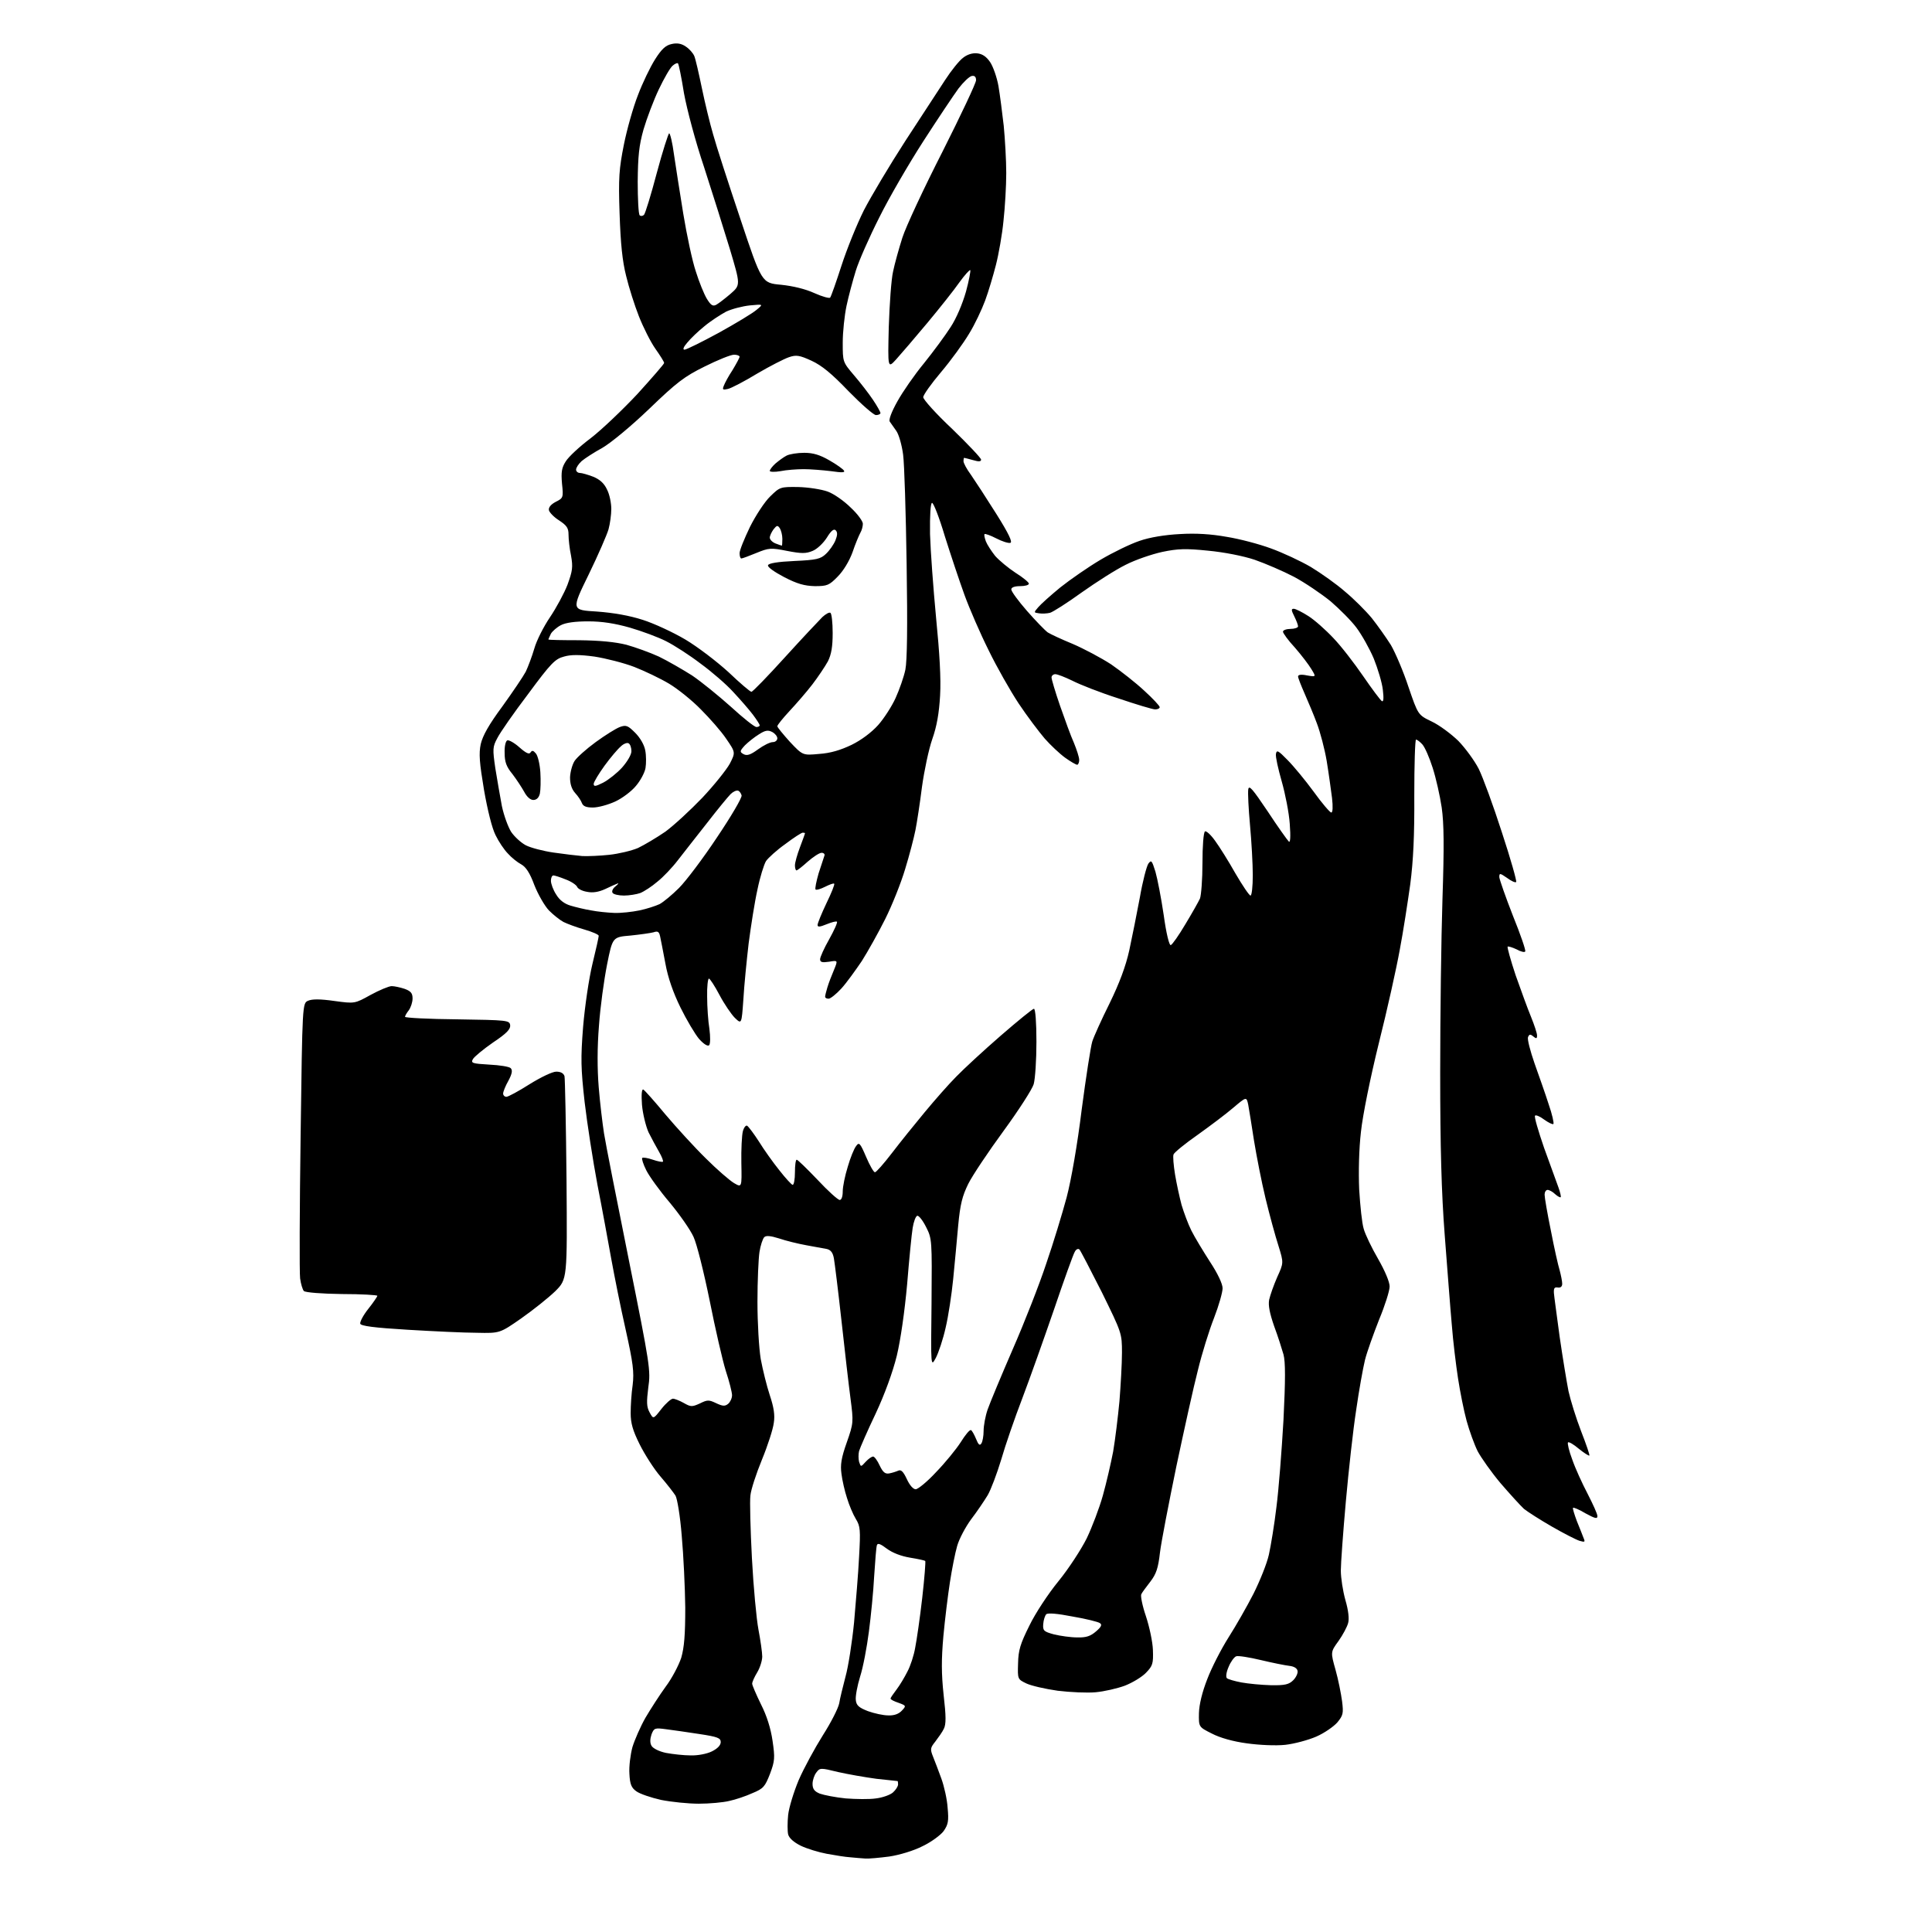 <?xml version="1.0" encoding="UTF-8" standalone="no"?>
<!-- Filename: 6664b5a7f380973c956c53c98ce37fcb03590cb6c96653f7ebdd38de3dbab374.svg -->
<!-- Created with https://svgstud.io -->
<svg
  version="1.1"
  xmlns="http://www.w3.org/2000/svg"
  xmlns:xlink="http://www.w3.org/1999/xlink"
  xmlns:svg="http://www.w3.org/2000/svg"
  xmlns:rdf="http://www.w3.org/1999/02/22-rdf-syntax-ns#"
  xmlns:cc="http://creativecommons.org/ns#"
  xmlns:dc="http://purl.org/dc/elements/1.1/"
  viewBox="0 0 768 768"
  width="768"
  height="768"
  role="img"
  aria-labelledby="titleID descID"
>
  <title id="titleID">donkey</title>
  <desc id="descID">AI-generated SVG illustration: donkey, created on https://svgstud.io</desc>

  <rect width="100%" height="100%" fill="white" />


  <path stroke="none" fill="black" fill-rule="evenodd" d="M344.0,738.8C342.6,738.7 339.9,738.5 338.0,738.3C336.1,738.2 331.9,737.5 328.6,736.9C325.4,736.3 320.8,734.9 318.3,733.7C315.5,732.3 313.7,730.7 313.3,729.2C313.0,727.9 313.0,724.4 313.3,721.5C313.6,718.6 315.5,712.4 317.5,707.6C319.6,702.8 323.9,694.9 327.1,689.8C330.3,684.8 333.2,679.1 333.6,677.1C333.9,675.1 335.1,670.4 336.1,666.5C337.2,662.6 338.7,653.0 339.5,645.0C340.2,637.0 341.2,625.2 341.5,618.8C342.1,608.2 342.0,606.7 340.2,603.8C339.1,602.0 337.5,598.2 336.7,595.5C335.8,592.8 334.8,588.4 334.5,585.9C334.0,582.3 334.4,579.6 336.6,573.4C339.3,565.7 339.3,565.3 338.1,556.0C337.4,550.8 335.8,536.8 334.5,525.0C333.2,513.2 331.8,502.0 331.5,500.3C331.1,498.0 330.3,496.9 328.7,496.5C327.5,496.3 323.8,495.6 320.5,495.0C317.2,494.4 312.3,493.2 309.7,492.3C306.2,491.2 304.5,491.1 303.8,491.8C303.2,492.4 302.3,495.1 301.9,497.7C301.5,500.3 301.1,509.2 301.1,517.5C301.1,526.0 301.7,535.9 302.4,540.2C303.2,544.5 304.8,551.0 306.0,554.6C307.6,559.4 308.1,562.5 307.6,565.6C307.3,568.1 305.2,574.6 302.9,580.2C300.6,585.8 298.5,592.2 298.3,594.5C298.0,596.7 298.3,607.9 298.9,619.4C299.5,630.8 300.7,643.6 301.5,647.8C302.3,652.0 303.0,656.9 303.0,658.5C303.0,660.1 302.1,663.0 301.0,664.8C299.9,666.6 299.0,668.6 299.0,669.3C299.0,669.9 300.6,673.6 302.5,677.5C304.8,682.0 306.4,687.1 307.1,692.0C308.1,698.8 308.0,700.0 306.1,705.1C304.1,710.2 303.5,711.0 299.1,712.8C296.5,714.0 292.3,715.4 289.9,715.9C287.5,716.5 282.0,717.0 277.8,717.0C273.6,717.0 266.8,716.3 262.8,715.5C258.8,714.6 254.4,713.1 253.0,712.1C251.0,710.7 250.4,709.3 250.2,705.1C250.0,702.2 250.6,697.5 251.4,694.5C252.3,691.6 254.6,686.3 256.6,682.8C258.6,679.4 262.2,673.8 264.6,670.5C267.1,667.2 269.8,662.0 270.8,659.0C272.0,654.8 272.4,649.9 272.4,639.0C272.3,631.0 271.7,618.2 271.0,610.5C270.4,602.8 269.2,595.6 268.5,594.5C267.8,593.4 265.2,590.0 262.6,587.0C260.0,584.0 256.3,578.2 254.3,574.2C251.5,568.6 250.7,565.7 250.7,561.7C250.7,558.8 251.0,553.8 251.5,550.5C252.1,545.4 251.7,542.0 248.7,528.5C246.7,519.7 244.2,507.1 243.0,500.5C241.8,493.9 239.4,480.6 237.5,471.0C235.7,461.4 233.4,446.6 232.4,438.1C230.9,424.7 230.8,420.7 231.8,408.1C232.5,399.9 234.1,389.0 235.5,383.2C236.9,377.5 238.0,372.5 238.0,372.0C238.0,371.5 235.4,370.4 232.3,369.5C229.1,368.6 225.4,367.2 224.0,366.5C222.5,365.7 220.0,363.7 218.2,361.9C216.5,360.1 213.9,355.6 212.4,351.8C210.6,346.9 209.0,344.6 207.2,343.6C205.7,342.8 203.3,340.9 201.9,339.3C200.4,337.8 198.2,334.5 197.0,332.0C195.6,329.3 193.8,322.0 192.4,314.0C190.6,303.2 190.3,299.6 191.1,295.8C191.9,292.4 194.3,288.1 199.7,280.8C203.8,275.1 208.0,268.9 209.0,267.0C209.9,265.1 211.5,260.9 212.4,257.8C213.3,254.6 216.1,249.1 218.6,245.4C221.1,241.7 224.3,235.8 225.6,232.4C227.6,226.9 227.8,225.4 227.0,220.9C226.4,218.1 226.0,214.3 226.0,212.5C226.0,209.9 225.3,208.9 222.3,206.9C220.2,205.6 218.4,203.7 218.2,202.8C218.0,201.7 219.0,200.5 220.9,199.5C223.9,198.0 224.0,197.8 223.4,192.2C223.0,187.6 223.3,185.9 224.9,183.4C226.0,181.6 230.4,177.5 234.8,174.2C239.1,170.9 247.5,162.9 253.4,156.6C259.2,150.2 264.0,144.7 264.0,144.3C264.0,143.8 262.4,141.3 260.5,138.6C258.6,135.9 255.7,130.1 254.0,125.8C252.3,121.5 250.0,114.3 248.9,109.7C247.4,103.8 246.7,96.9 246.3,85.0C245.8,70.6 246.1,67.1 248.0,57.5C249.2,51.5 251.7,42.6 253.6,37.8C255.4,33.0 258.5,26.6 260.4,23.6C263.0,19.5 264.6,18.0 267.0,17.5C269.1,17.0 270.9,17.3 272.6,18.5C274.0,19.4 275.5,21.1 276.0,22.3C276.5,23.5 277.8,29.2 279.0,35.0C280.2,40.8 282.2,49.1 283.5,53.5C284.7,57.9 289.6,73.0 294.3,87.0C302.8,112.5 302.8,112.5 310.5,113.2C315.3,113.7 320.2,114.9 323.7,116.5C326.8,117.9 329.7,118.7 330.0,118.3C330.4,117.8 332.4,112.1 334.5,105.6C336.6,99.1 340.6,89.2 343.4,83.6C346.3,78.0 353.7,65.6 359.9,56.0C366.2,46.4 373.3,35.5 375.7,31.8C378.1,28.1 381.3,24.1 382.8,23.0C384.4,21.7 386.5,21.0 388.4,21.2C390.5,21.4 392.1,22.5 393.6,24.7C394.8,26.5 396.3,30.8 396.9,34.2C397.5,37.7 398.4,44.8 399.0,50.0C399.5,55.2 400.0,63.7 400.0,68.8C400.0,73.9 399.5,82.4 398.9,87.8C398.4,93.1 397.0,101.0 395.9,105.3C394.8,109.6 392.9,116.0 391.6,119.5C390.3,123.0 387.5,129.0 385.2,132.7C383.0,136.4 378.0,143.3 374.1,147.9C370.2,152.5 367.0,157.0 367.0,157.9C367.0,158.8 372.1,164.5 378.5,170.5C384.8,176.6 390.0,182.1 390.0,182.7C390.0,183.5 389.1,183.6 386.8,182.9C385.0,182.4 383.4,182.0 383.3,182.0C383.1,182.0 383.0,182.6 383.0,183.3C383.0,184.1 384.3,186.5 386.0,188.8C387.6,191.1 392.1,198.0 396.0,204.2C401.1,212.3 402.6,215.6 401.6,215.8C400.8,216.0 398.3,215.2 396.0,214.0C393.7,212.8 391.6,212.1 391.4,212.3C391.1,212.5 391.4,213.8 391.9,215.2C392.4,216.5 394.1,219.1 395.6,221.0C397.2,222.8 400.8,225.8 403.7,227.7C406.6,229.5 409.0,231.5 409.0,232.0C409.0,232.6 407.4,233.0 405.5,233.0C403.3,233.0 402.0,233.5 402.0,234.3C402.0,235.1 404.8,238.9 408.2,242.8C411.7,246.8 415.4,250.6 416.5,251.4C417.6,252.1 422.1,254.2 426.5,256.0C430.9,257.9 437.7,261.5 441.7,264.1C445.6,266.8 451.6,271.5 454.9,274.6C458.3,277.7 461.0,280.6 461.0,281.1C461.0,281.6 460.2,282.0 459.2,282.0C458.2,282.0 451.6,280.0 444.5,277.6C437.3,275.3 429.2,272.1 426.3,270.6C423.4,269.2 420.4,268.0 419.5,268.0C418.7,268.0 418.0,268.6 418.0,269.3C418.0,270.0 419.5,275.1 421.4,280.6C423.3,286.0 425.7,292.7 426.9,295.3C428.0,298.0 429.0,301.0 429.0,302.1C429.0,303.1 428.6,304.0 428.2,304.0C427.7,304.0 425.5,302.7 423.4,301.2C421.2,299.6 417.6,296.2 415.3,293.6C413.0,290.9 408.3,284.7 404.9,279.6C401.6,274.6 396.2,265.1 393.0,258.5C389.7,251.9 385.4,242.0 383.4,236.5C381.4,231.0 377.9,220.5 375.6,213.2C373.4,205.8 371.1,199.9 370.5,199.9C369.9,200.0 369.6,204.7 369.7,212.3C369.9,219.0 371.0,233.9 372.1,245.5C373.5,259.6 374.1,269.8 373.7,276.5C373.3,283.5 372.4,288.7 370.6,293.8C369.2,297.8 367.4,306.3 366.5,312.8C365.7,319.2 364.5,327.0 363.9,330.0C363.3,333.0 361.5,340.0 359.8,345.5C358.2,350.9 354.6,359.9 351.9,365.3C349.2,370.7 345.0,378.2 342.6,382.0C340.1,385.7 336.5,390.7 334.5,392.9C332.4,395.2 330.1,397.0 329.4,397.0C328.6,397.0 328.0,396.7 328.0,396.2C328.0,395.8 328.4,394.1 328.9,392.5C329.4,390.8 330.6,387.7 331.5,385.6C333.1,381.7 333.1,381.7 329.6,382.3C326.8,382.7 326.0,382.5 326.0,381.3C326.0,380.5 327.6,376.9 329.6,373.4C331.6,369.8 333.0,366.7 332.7,366.4C332.4,366.1 330.6,366.6 328.6,367.4C325.9,368.5 325.0,368.6 325.0,367.7C325.0,367.0 326.6,363.1 328.5,359.1C330.5,355.0 331.9,351.5 331.6,351.3C331.4,351.0 329.8,351.6 328.0,352.5C326.2,353.4 324.6,353.9 324.2,353.6C323.9,353.2 324.5,350.4 325.4,347.2C326.4,344.1 327.5,340.9 327.7,340.2C328.0,339.6 327.5,339.0 326.6,339.0C325.7,339.0 323.3,340.6 321.1,342.5C319.0,344.4 317.0,346.0 316.6,346.0C316.3,346.0 316.0,345.1 316.0,344.0C316.0,342.9 316.9,339.7 318.0,336.8C319.1,333.9 320.0,331.4 320.0,331.2C320.0,331.1 319.6,331.0 319.1,331.0C318.6,331.0 315.5,333.0 312.2,335.5C308.8,337.9 305.4,341.0 304.5,342.3C303.7,343.6 302.1,348.7 301.1,353.6C300.0,358.5 298.5,368.1 297.6,375.0C296.8,381.9 295.8,391.9 295.5,397.3C294.8,407.2 294.8,407.2 292.1,404.6C290.7,403.2 287.9,399.1 286.0,395.5C284.1,391.9 282.2,389.0 281.8,389.0C281.4,389.0 281.0,392.3 281.1,396.2C281.1,400.2 281.5,406.0 282.0,409.0C282.4,412.1 282.4,414.9 281.9,415.5C281.3,416.0 279.8,415.1 277.9,413.0C276.3,411.1 272.9,405.4 270.5,400.5C267.6,394.6 265.5,388.6 264.5,383.0C263.6,378.3 262.7,373.5 262.4,372.2C262.0,370.4 261.5,370.0 259.8,370.6C258.7,370.9 254.5,371.5 250.6,371.9C243.5,372.5 243.5,372.5 241.3,383.5C240.1,389.6 238.6,400.4 238.1,407.7C237.4,416.3 237.4,424.8 238.0,432.2C238.5,438.4 239.5,446.6 240.1,450.5C240.7,454.4 245.2,477.1 250.0,501.0C258.4,542.8 258.7,544.8 257.7,551.6C257.0,557.3 257.0,559.2 258.2,561.4C259.7,564.2 259.7,564.2 262.9,560.1C264.7,557.8 266.8,556.0 267.5,556.0C268.2,556.0 270.2,556.8 271.8,557.7C274.6,559.3 275.1,559.3 278.2,557.9C281.2,556.4 281.8,556.4 284.7,557.8C287.3,559.0 288.2,559.1 289.5,558.0C290.3,557.3 291.0,555.8 291.0,554.6C291.0,553.5 289.9,549.1 288.5,544.9C287.2,540.7 284.3,528.1 282.1,517.0C279.8,505.7 277.0,494.5 275.7,491.7C274.4,488.8 270.1,482.7 266.2,478.0C262.2,473.3 258.1,467.6 256.9,465.2C255.7,462.8 255.0,460.6 255.3,460.3C255.6,460.0 257.5,460.3 259.5,461.0C261.5,461.7 263.3,462.0 263.5,461.8C263.8,461.6 263.1,459.8 262.0,457.9C260.9,456.0 259.0,452.5 257.8,450.1C256.7,447.6 255.5,442.7 255.2,439.2C254.9,435.1 255.1,432.9 255.7,433.1C256.2,433.3 260.2,437.8 264.5,443.0C268.9,448.2 276.1,456.1 280.6,460.5C285.0,464.9 290.1,469.3 291.8,470.3C294.9,472.1 294.9,472.1 294.7,462.3C294.6,456.9 294.9,451.2 295.3,449.7C295.7,448.2 296.5,447.2 297.0,447.5C297.6,447.9 299.7,450.7 301.7,453.8C303.6,456.9 307.3,462.1 309.8,465.2C312.3,468.4 314.7,471.0 315.1,471.0C315.6,471.0 316.0,468.8 316.0,466.0C316.0,463.2 316.3,461.0 316.7,461.0C317.1,461.0 320.8,464.6 325.0,469.0C329.1,473.4 333.1,477.0 333.8,477.0C334.5,477.0 335.0,475.7 335.0,473.6C335.0,471.7 335.9,467.3 337.0,463.8C338.0,460.3 339.5,456.6 340.3,455.6C341.5,453.9 341.9,454.3 344.3,459.9C345.7,463.2 347.3,466.0 347.8,466.0C348.3,466.0 351.3,462.6 354.6,458.3C357.8,454.1 363.7,446.8 367.6,442.1C371.5,437.4 377.1,431.0 380.1,428.0C383.1,424.9 391.0,417.6 397.8,411.7C404.6,405.8 410.5,401.0 411.0,401.0C411.6,401.0 412.0,406.5 412.0,414.1C412.0,421.4 411.5,428.9 410.9,431.0C410.3,433.0 404.9,441.4 398.9,449.6C392.9,457.8 386.6,467.2 384.9,470.6C382.5,475.5 381.7,478.7 380.9,487.1C380.4,492.8 379.5,502.4 378.9,508.5C378.3,514.5 377.0,523.2 375.9,527.8C374.9,532.3 373.1,537.7 372.0,539.8C370.0,543.5 370.0,543.5 370.3,518.0C370.5,492.9 370.5,492.4 368.1,487.7C366.8,485.1 365.2,483.1 364.6,483.3C364.0,483.5 363.2,485.6 362.8,488.1C362.4,490.5 361.4,500.6 360.6,510.5C359.6,521.5 358.0,532.6 356.5,538.9C354.9,545.4 351.7,554.2 348.1,561.9C344.8,568.8 341.9,575.5 341.5,576.8C341.2,578.0 341.2,579.9 341.5,581.1C342.2,583.2 342.2,583.2 344.1,581.1C345.2,579.9 346.5,579.0 347.1,579.0C347.6,579.0 348.8,580.6 349.7,582.6C351.0,585.3 351.9,586.0 353.5,585.7C354.6,585.5 356.2,585.0 357.1,584.6C358.2,584.1 359.1,585.0 360.5,588.0C361.6,590.4 363.0,592.0 364.0,592.0C364.9,592.0 368.6,589.0 372.1,585.2C375.7,581.5 380.1,576.1 381.9,573.3C383.7,570.4 385.5,568.2 386.0,568.5C386.4,568.7 387.3,570.3 388.0,572.0C388.9,574.3 389.5,574.8 390.1,573.8C390.6,573.1 391.0,570.8 391.0,568.8C391.0,566.7 391.7,562.9 392.6,560.3C393.5,557.7 398.0,546.9 402.6,536.3C407.2,525.8 413.2,510.5 415.9,502.3C418.7,494.2 422.3,482.3 424.0,476.0C425.8,469.2 428.3,454.9 430.0,441.0C431.7,428.1 433.6,415.9 434.2,414.0C434.8,412.1 437.9,405.2 441.1,398.8C445.0,390.8 447.5,384.1 448.9,377.8C450.0,372.7 451.9,363.2 453.1,356.8C454.2,350.4 455.8,344.3 456.5,343.3C457.7,341.7 457.9,342.1 459.3,346.5C460.1,349.3 461.6,357.0 462.6,363.8C463.6,371.1 464.8,375.9 465.4,375.7C466.0,375.5 468.6,371.8 471.2,367.4C473.8,363.1 476.4,358.5 477.0,357.2C477.5,355.9 478.0,349.5 478.0,343.0C478.0,336.4 478.4,330.9 479.0,330.5C479.5,330.2 481.3,331.8 483.0,334.2C484.7,336.5 488.4,342.4 491.1,347.2C493.9,352.0 496.6,356.0 497.1,356.0C497.6,356.0 498.0,352.4 498.0,347.9C498.0,343.5 497.5,334.5 496.9,328.0C496.3,321.5 496.0,315.1 496.2,313.8C496.5,311.9 497.9,313.6 503.9,322.5C507.9,328.6 511.7,333.9 512.3,334.5C512.9,335.2 513.1,332.8 512.7,327.5C512.4,323.1 510.9,315.5 509.5,310.6C508.1,305.7 507.0,300.8 507.2,299.7C507.5,298.0 508.1,298.3 511.8,302.1C514.2,304.5 518.9,310.2 522.2,314.7C525.5,319.3 528.7,323.0 529.2,323.0C529.8,323.0 529.9,320.7 529.5,317.2C529.1,314.1 528.2,307.5 527.4,302.6C526.6,297.8 524.8,291.0 523.5,287.6C522.3,284.3 520.0,278.9 518.6,275.7C517.2,272.5 516.0,269.5 516.0,268.9C516.0,268.2 517.3,268.0 519.6,268.5C523.2,269.1 523.2,269.1 521.3,266.0C520.3,264.3 517.4,260.5 514.8,257.5C512.1,254.6 510.0,251.7 510.0,251.1C510.0,250.5 511.4,250.0 513.0,250.0C514.6,250.0 516.0,249.5 516.0,249.0C516.0,248.4 515.3,246.6 514.5,245.0C513.3,242.6 513.2,242.0 514.3,242.0C515.0,242.0 517.6,243.3 520.1,244.9C522.5,246.4 527.0,250.4 530.0,253.6C533.1,256.8 538.4,263.7 541.9,268.8C545.4,273.9 548.7,278.3 549.3,278.7C550.0,279.1 550.1,277.6 549.7,274.2C549.4,271.4 547.7,265.8 546.1,261.8C544.4,257.8 541.3,252.3 539.2,249.5C537.2,246.8 532.5,242.1 528.9,239.0C525.2,236.0 518.7,231.6 514.4,229.3C510.0,227.0 503.0,224.0 498.7,222.5C494.2,221.0 486.6,219.5 480.2,218.9C471.4,218.0 468.2,218.1 462.0,219.4C457.9,220.3 451.4,222.5 447.5,224.5C443.6,226.4 435.8,231.4 430.0,235.5C424.2,239.7 418.5,243.3 417.4,243.6C416.2,243.9 414.2,244.0 413.0,243.8C410.9,243.5 410.9,243.5 412.7,241.4C413.7,240.2 417.6,236.7 421.5,233.5C425.4,230.4 432.6,225.4 437.5,222.5C442.4,219.6 449.4,216.2 453.0,215.0C457.0,213.6 463.1,212.6 469.0,212.3C475.4,211.9 481.5,212.3 487.6,213.4C492.7,214.2 500.6,216.3 505.2,218.0C509.9,219.7 517.0,223.0 521.1,225.4C525.2,227.9 531.3,232.2 534.7,235.2C538.2,238.1 542.9,242.8 545.3,245.7C547.6,248.6 551.0,253.4 552.9,256.4C554.7,259.5 557.9,267.0 559.9,273.1C563.7,284.2 563.7,284.2 569.1,286.8C572.1,288.2 576.8,291.7 579.7,294.5C582.5,297.4 586.1,302.3 587.8,305.6C589.4,308.8 593.6,320.2 597.0,330.8C600.5,341.4 603.0,350.3 602.7,350.6C602.4,351.0 600.7,350.2 599.1,349.0C596.2,347.0 596.0,347.0 596.0,348.7C596.1,349.7 598.5,356.6 601.4,364.0C604.4,371.4 606.6,377.8 606.3,378.2C606.1,378.7 604.5,378.3 602.9,377.4C601.2,376.6 599.6,376.1 599.3,376.3C599.1,376.6 600.5,381.7 602.5,387.7C604.6,393.6 607.3,401.1 608.6,404.2C609.9,407.4 611.0,410.7 611.0,411.6C611.0,412.9 610.7,413.0 609.5,412.0C608.3,411.0 607.9,411.1 607.4,412.3C607.1,413.2 608.3,417.8 610.0,422.7C611.7,427.5 614.3,434.8 615.6,438.9C617.0,442.9 617.8,446.5 617.5,446.8C617.2,447.1 615.6,446.3 613.9,445.1C612.2,443.8 610.5,443.1 610.2,443.5C609.8,443.9 611.5,449.6 613.8,456.3C616.2,463.0 618.8,470.1 619.5,472.0C620.2,473.9 620.6,475.7 620.4,475.9C620.2,476.1 619.2,475.6 618.2,474.7C617.2,473.7 615.8,473.0 615.2,473.0C614.5,473.0 614.0,473.9 614.0,474.9C614.0,476.0 615.1,482.4 616.5,489.2C617.8,496.0 619.4,503.1 620.0,505.0C620.5,506.9 621.0,509.3 621.0,510.3C621.0,511.4 620.4,512.0 619.2,511.8C617.9,511.6 617.6,512.1 617.7,514.0C617.8,515.4 618.9,523.2 620.0,531.5C621.2,539.8 622.8,549.4 623.5,553.0C624.3,556.6 626.5,563.7 628.5,568.9C630.5,574.0 632.0,578.4 631.8,578.6C631.6,578.8 629.7,577.6 627.6,575.9C625.6,574.2 623.6,573.0 623.3,573.4C623.0,573.7 623.7,576.8 625.0,580.2C626.2,583.7 629.0,589.8 631.1,593.8C633.2,597.9 635.0,601.8 635.0,602.7C635.0,603.9 634.0,603.6 630.3,601.6C627.8,600.1 625.5,599.1 625.3,599.4C625.1,599.6 625.8,601.9 626.8,604.6C627.9,607.3 629.1,610.3 629.5,611.4C630.2,613.0 630.0,613.1 627.9,612.5C626.6,612.1 621.7,609.6 617.0,606.9C612.3,604.2 607.3,601.0 605.8,599.8C604.4,598.5 600.2,593.9 596.5,589.6C592.8,585.2 588.8,579.5 587.4,576.9C586.1,574.3 584.1,568.8 583.0,564.8C581.9,560.8 580.4,553.2 579.6,548.0C578.8,542.8 577.6,533.1 577.1,526.5C576.5,519.9 575.3,503.9 574.3,491.0C573.0,474.2 572.5,455.8 572.5,426.5C572.5,403.9 572.9,372.9 573.4,357.5C574.1,336.3 574.0,327.4 573.1,321.0C572.4,316.3 570.8,309.2 569.5,305.2C568.2,301.1 566.4,297.0 565.4,295.9C564.5,294.9 563.3,294.0 562.9,294.0C562.5,294.0 562.2,304.0 562.2,316.2C562.3,332.2 561.8,342.2 560.6,351.5C559.6,358.6 557.8,370.4 556.4,377.7C555.1,384.9 551.4,401.6 548.1,414.7C544.7,428.5 541.7,443.3 541.0,449.9C540.2,456.8 540.0,465.9 540.3,472.9C540.7,479.3 541.4,486.3 542.1,488.5C542.7,490.7 545.3,496.1 547.8,500.4C550.6,505.3 552.4,509.6 552.4,511.4C552.4,513.1 550.5,519.1 548.2,524.6C546.0,530.2 543.4,537.4 542.6,540.6C541.8,543.9 540.2,552.8 539.1,560.5C537.9,568.2 536.1,584.5 535.0,596.8C533.9,609.1 533.0,621.5 533.0,624.3C533.0,627.2 533.8,632.4 534.8,636.0C536.0,640.1 536.4,643.5 535.9,645.2C535.5,646.7 533.8,649.9 532.1,652.3C528.9,656.7 528.9,656.7 530.9,663.8C532.0,667.7 533.1,673.3 533.5,676.3C534.1,681.1 533.9,681.9 531.6,684.7C530.2,686.3 526.5,688.9 523.3,690.3C520.1,691.7 514.5,693.2 510.9,693.6C507.1,694.0 500.6,693.7 495.6,693.0C490.3,692.3 484.9,690.8 481.7,689.1C476.5,686.5 476.5,686.5 476.6,681.0C476.7,677.5 477.9,672.6 479.9,667.5C481.6,663.0 485.4,655.6 488.3,651.0C491.3,646.3 495.8,638.4 498.3,633.5C500.8,628.5 503.6,621.6 504.4,618.0C505.2,614.4 506.6,605.9 507.4,599.1C508.3,592.2 509.5,576.7 510.2,564.5C511.0,548.5 511.0,541.3 510.2,538.4C509.6,536.3 508.0,531.2 506.5,527.2C504.7,522.0 504.1,518.9 504.5,516.7C504.9,514.9 506.3,510.9 507.7,507.7C510.3,502.0 510.3,502.0 508.2,495.2C507.0,491.5 504.7,483.1 503.1,476.5C501.5,469.9 499.5,459.6 498.5,453.5C497.6,447.4 496.5,441.0 496.2,439.2C495.5,435.9 495.5,435.9 490.3,440.3C487.4,442.8 481.0,447.6 476.1,451.1C471.1,454.6 466.8,458.1 466.5,458.9C466.2,459.6 466.5,463.2 467.1,466.9C467.7,470.5 468.9,476.0 469.7,479.0C470.6,482.0 472.3,486.6 473.6,489.2C474.9,491.8 478.3,497.4 481.0,501.6C484.1,506.3 486.0,510.4 486.0,512.1C486.0,513.7 484.5,519.0 482.6,523.9C480.7,528.7 477.8,538.0 476.2,544.6C474.5,551.1 470.7,568.4 467.6,583.0C464.6,597.6 461.6,613.0 461.1,617.2C460.4,623.4 459.6,625.7 457.3,628.7C455.7,630.8 454.0,633.0 453.7,633.7C453.3,634.3 454.1,638.3 455.5,642.4C456.9,646.6 458.2,652.7 458.3,655.9C458.5,661.3 458.2,662.2 455.6,664.9C454.0,666.6 450.2,668.9 447.1,670.1C444.1,671.2 438.9,672.4 435.5,672.7C432.2,673.0 425.4,672.7 420.5,672.1C415.5,671.4 409.9,670.1 408.0,669.2C404.5,667.5 404.5,667.5 404.7,661.2C404.8,656.0 405.6,653.4 409.2,646.2C411.5,641.4 416.7,633.5 420.8,628.5C424.8,623.6 429.8,615.9 432.0,611.5C434.1,607.1 437.0,599.5 438.4,594.5C439.8,589.5 441.6,581.7 442.5,577.0C443.3,572.3 444.4,563.3 445.0,557.0C445.5,550.7 446.0,542.0 446.0,537.7C446.0,530.0 445.9,529.8 438.0,513.7C433.5,504.8 429.5,497.1 429.1,496.7C428.6,496.2 427.7,496.6 427.2,497.7C426.6,498.7 422.9,509.0 419.0,520.5C415.0,532.1 409.4,547.9 406.4,555.8C403.4,563.6 399.6,574.6 398.0,580.2C396.3,585.8 393.9,592.2 392.6,594.4C391.2,596.7 388.3,601.0 386.0,604.0C383.8,607.0 381.3,611.7 380.5,614.5C379.7,617.2 378.4,623.8 377.6,629.0C376.8,634.2 375.6,643.9 375.0,650.5C374.2,659.6 374.2,665.3 375.1,673.7C376.1,682.3 376.1,685.4 375.2,687.2C374.6,688.5 373.0,690.7 371.8,692.3C369.8,694.8 369.7,695.3 370.9,698.3C371.6,700.0 373.1,704.0 374.2,707.0C375.3,710.0 376.5,715.3 376.7,718.7C377.2,723.9 376.9,725.3 375.1,727.9C373.9,729.5 370.1,732.3 366.7,733.9C363.2,735.7 357.5,737.4 353.5,738.0C349.6,738.5 345.4,738.9 344.0,738.8zM348.2,714.9C350.8,714.6 353.9,713.5 355.0,712.5C356.1,711.5 357.0,710.1 357.0,709.3C357.0,708.6 356.9,708.0 356.8,708.0C356.6,708.0 352.9,707.6 348.4,707.1C343.9,706.5 337.1,705.3 333.1,704.4C326.2,702.7 325.9,702.7 324.5,704.6C323.7,705.6 323.0,707.7 323.0,709.1C323.0,711.1 323.7,712.1 325.9,713.0C327.6,713.6 332.2,714.5 336.2,714.9C340.2,715.2 345.6,715.3 348.2,714.9zM274.5,697.8C277.3,697.9 281.0,697.2 283.0,696.2C285.2,695.1 286.5,693.8 286.5,692.5C286.5,690.9 285.3,690.4 278.0,689.3C273.3,688.6 267.4,687.7 264.8,687.4C260.3,686.8 260.0,686.9 259.0,689.4C258.4,691.2 258.3,692.8 259.0,694.0C259.6,695.0 261.9,696.2 264.7,696.8C267.4,697.3 271.8,697.8 274.5,697.8zM353.1,681.9C355.5,682.0 357.3,681.3 358.5,680.0C360.3,678.1 360.2,678.0 357.2,676.9C355.4,676.3 354.0,675.6 354.0,675.2C354.0,674.9 355.1,673.3 356.4,671.6C357.7,669.9 359.6,666.7 360.7,664.5C361.9,662.3 363.3,658.0 363.8,655.0C364.4,652.0 365.7,643.1 366.6,635.2C367.5,627.3 368.0,620.7 367.8,620.5C367.6,620.3 364.9,619.7 361.8,619.2C358.2,618.6 354.8,617.3 352.5,615.6C350.0,613.7 348.9,613.3 348.6,614.2C348.3,614.9 347.9,620.5 347.5,626.5C347.2,632.5 346.2,642.5 345.4,648.6C344.6,654.8 343.1,662.8 341.9,666.5C340.8,670.1 340.0,674.3 340.2,675.8C340.4,677.9 341.4,678.8 345.0,680.2C347.5,681.1 351.1,681.9 353.1,681.9zM505.2,669.9C510.8,670.0 512.4,669.6 514.1,667.9C515.2,666.8 516.0,665.1 515.8,664.2C515.6,663.1 514.3,662.4 512.5,662.2C510.8,662.0 505.8,661.0 501.2,659.9C496.6,658.8 492.2,658.1 491.4,658.4C490.6,658.7 489.2,660.6 488.4,662.6C487.5,664.6 487.2,666.6 487.7,667.1C488.1,667.5 490.8,668.3 493.5,668.8C496.2,669.3 501.5,669.8 505.2,669.9zM428.2,650.9C431.8,651.0 433.5,650.4 435.7,648.5C437.8,646.7 438.2,645.8 437.2,645.2C436.5,644.7 431.7,643.5 426.4,642.6C420.3,641.4 416.5,641.1 415.9,641.7C415.4,642.2 414.8,644.0 414.7,645.6C414.5,648.2 414.9,648.6 419.0,649.7C421.5,650.3 425.6,650.9 428.2,650.9zM189.6,529.8C184.6,529.8 172.2,529.2 162.1,528.6C148.7,527.8 143.5,527.1 143.2,526.2C143.0,525.5 144.4,522.8 146.4,520.3C148.4,517.8 150.0,515.4 150.0,515.1C150.0,514.8 143.7,514.4 135.9,514.4C128.1,514.3 121.4,513.8 120.8,513.2C120.3,512.7 119.6,510.4 119.3,508.2C119.0,505.9 119.1,480.4 119.5,451.5C120.2,398.8 120.2,398.8 122.5,397.8C124.1,397.1 127.3,397.1 132.9,397.9C141.0,399.0 141.0,399.0 147.3,395.5C150.8,393.6 154.6,392.0 155.7,392.0C156.8,392.0 159.1,392.5 160.9,393.1C163.3,394.0 164.0,394.8 164.0,396.9C164.0,398.4 163.3,400.5 162.5,401.6C161.7,402.6 161.0,403.8 161.0,404.2C161.0,404.6 170.3,405.1 181.8,405.2C201.8,405.5 202.5,405.6 202.8,407.5C203.0,409.1 201.4,410.8 196.0,414.4C192.1,417.1 188.5,420.1 188.0,421.0C187.1,422.6 187.7,422.8 194.5,423.2C198.6,423.4 202.4,424.0 203.0,424.6C203.8,425.4 203.6,426.8 202.1,429.6C200.9,431.7 200.0,434.0 200.0,434.7C200.0,435.4 200.6,436.0 201.3,436.0C202.0,436.0 206.1,433.8 210.5,431.0C215.0,428.2 219.6,426.0 221.1,426.0C222.9,426.0 224.0,426.6 224.4,427.8C224.6,428.7 225.0,447.3 225.2,469.0C225.5,508.5 225.5,508.5 220.7,513.3C218.0,515.9 212.0,520.7 207.3,524.0C198.7,530.0 198.7,530.0 189.6,529.8zM244.2,362.9C246.8,363.0 251.3,362.5 254.2,361.9C257.1,361.3 260.7,360.1 262.2,359.4C263.7,358.6 267.2,355.7 269.9,353.0C272.7,350.2 279.5,341.2 285.0,332.9C290.6,324.6 295.0,317.1 294.8,316.2C294.6,315.4 294.0,314.5 293.4,314.3C292.7,314.1 291.4,314.7 290.4,315.7C289.4,316.7 285.2,321.8 281.1,327.1C276.9,332.4 271.7,339.1 269.5,341.9C267.3,344.8 263.6,348.7 261.3,350.5C259.1,352.4 256.0,354.4 254.5,355.0C253.1,355.5 250.1,356.0 248.0,356.0C245.9,356.0 243.8,355.5 243.5,354.9C243.1,354.3 243.6,353.2 244.6,352.4C245.7,351.5 246.1,351.0 245.5,351.2C244.9,351.4 242.7,352.4 240.6,353.4C238.0,354.6 235.6,355.0 233.3,354.5C231.4,354.2 229.7,353.3 229.4,352.5C229.1,351.8 227.1,350.4 224.9,349.6C222.7,348.7 220.5,348.0 220.0,348.0C219.4,348.0 219.0,349.0 219.0,350.1C219.0,351.3 219.9,353.8 221.1,355.6C222.4,357.8 224.4,359.3 226.8,360.0C228.8,360.6 232.5,361.5 235.0,361.9C237.5,362.4 241.6,362.8 244.2,362.9zM242.2,339.8C245.9,339.4 251.0,338.2 253.6,337.1C256.1,335.9 261.0,333.0 264.5,330.6C267.9,328.1 274.5,322.0 279.2,317.1C283.9,312.1 288.7,306.1 290.1,303.6C292.4,299.1 292.4,299.1 288.7,293.7C286.7,290.7 282.1,285.5 278.6,282.0C275.2,278.5 269.5,273.9 266.0,271.8C262.5,269.7 256.2,266.7 252.1,265.1C247.9,263.5 240.8,261.7 236.3,261.0C230.4,260.2 226.9,260.2 224.2,261.0C220.7,261.9 219.0,263.6 210.0,275.8C204.3,283.3 198.8,291.2 197.7,293.4C195.8,296.9 195.8,297.8 196.9,305.4C197.6,309.8 198.8,316.6 199.5,320.4C200.3,324.2 202.0,328.8 203.2,330.7C204.5,332.6 207.1,335.0 209.0,336.0C210.9,337.0 215.9,338.3 220.0,338.9C224.1,339.5 229.3,340.1 231.5,340.3C233.7,340.4 238.5,340.2 242.2,339.8zM235.7,321.0C233.0,321.0 231.8,320.5 231.3,319.2C231.0,318.3 229.8,316.5 228.6,315.2C227.2,313.6 226.6,311.6 226.6,309.0C226.7,306.8 227.5,303.9 228.4,302.5C229.3,301.1 233.1,297.7 236.8,295.0C240.5,292.3 244.8,289.6 246.4,289.0C248.9,288.1 249.6,288.4 252.5,291.3C254.5,293.3 256.1,296.1 256.5,298.3C256.9,300.3 256.9,303.5 256.6,305.3C256.3,307.1 254.6,310.3 252.8,312.4C251.1,314.5 247.4,317.3 244.6,318.6C241.8,319.9 237.8,321.0 235.7,321.0zM212.0,318.0C210.8,318.0 209.4,316.7 208.4,314.8C207.4,313.0 205.3,309.8 203.7,307.7C201.3,304.8 200.6,302.9 200.6,299.3C200.5,296.7 201.0,294.5 201.7,294.3C202.3,294.1 204.5,295.3 206.5,297.1C209.1,299.4 210.4,300.0 210.9,299.1C211.5,298.2 212.0,298.3 213.0,299.5C213.8,300.4 214.6,303.8 214.8,307.0C215.0,310.3 214.9,314.1 214.6,315.5C214.2,317.1 213.3,318.0 212.0,318.0zM239.8,311.1C241.9,310.0 245.3,307.3 247.3,305.1C249.4,302.7 251.0,300.0 251.0,298.6C251.0,297.2 250.5,295.8 249.9,295.5C249.4,295.1 247.9,295.6 246.8,296.7C245.6,297.7 242.7,301.1 240.3,304.4C238.0,307.6 236.0,310.9 236.0,311.6C236.0,312.8 236.8,312.6 239.8,311.1zM301.3,297.9C303.5,296.3 306.1,295.0 307.2,295.0C308.2,295.0 309.0,294.3 309.0,293.5C309.0,292.7 308.1,291.6 307.0,291.0C305.3,290.1 304.2,290.3 301.7,291.9C299.9,293.0 297.4,295.0 296.1,296.3C294.0,298.6 294.0,298.9 295.6,299.8C296.9,300.5 298.3,300.1 301.3,297.9zM325.6,299.7C330.1,299.4 334.1,298.2 338.5,296.1C342.4,294.2 346.5,291.1 349.1,288.2C351.4,285.6 354.5,280.8 356.0,277.5C357.5,274.2 359.3,269.1 359.9,266.2C360.6,262.6 360.8,249.5 360.4,224.2C360.1,204.0 359.5,184.4 359.0,180.7C358.5,176.9 357.3,172.7 356.3,171.3C355.3,169.9 354.1,168.2 353.7,167.6C353.2,166.9 354.4,163.7 356.7,159.6C358.8,155.8 363.5,149.0 367.3,144.4C371.0,139.8 375.8,133.3 377.9,130.0C380.2,126.5 382.6,120.8 384.0,115.9C385.2,111.5 385.9,107.6 385.7,107.4C385.5,107.1 383.5,109.3 381.4,112.2C379.4,115.1 373.6,122.4 368.6,128.4C363.6,134.4 358.0,140.9 356.2,142.9C352.9,146.5 352.9,146.5 353.3,130.0C353.6,120.9 354.3,111.0 355.0,108.0C355.6,105.0 357.3,98.9 358.7,94.5C360.1,90.1 367.3,74.7 374.7,60.2C382.0,45.7 388.0,33.0 388.0,31.9C388.0,30.5 387.4,30.0 386.3,30.2C385.3,30.4 383.0,32.6 381.0,35.2C379.1,37.8 372.8,47.2 367.0,56.2C361.2,65.2 353.3,78.8 349.5,86.5C345.6,94.2 341.4,103.7 340.2,107.6C339.0,111.5 337.3,117.8 336.5,121.6C335.7,125.4 335.0,132.0 335.0,136.2C335.0,143.9 335.0,143.9 339.5,149.2C342.0,152.1 345.4,156.5 347.0,158.9C348.7,161.4 350.0,163.8 350.0,164.2C350.0,164.6 349.2,165.0 348.2,165.0C347.3,165.0 342.4,160.7 337.3,155.5C330.6,148.5 326.7,145.3 322.6,143.4C317.8,141.2 316.5,141.0 313.6,142.0C311.8,142.6 306.1,145.5 301.0,148.5C295.9,151.6 290.7,154.3 289.4,154.6C287.3,155.1 287.1,154.9 287.7,153.4C288.1,152.3 289.6,149.5 291.2,147.1C292.7,144.6 294.0,142.2 294.0,141.8C294.0,141.4 293.0,141.0 291.8,141.0C290.5,141.0 285.3,143.1 280.1,145.7C272.0,149.7 269.0,152.0 258.1,162.5C250.8,169.5 242.9,176.0 239.5,178.0C236.2,179.8 232.5,182.2 231.2,183.3C230.0,184.4 229.0,185.9 229.0,186.7C229.0,187.4 229.7,188.0 230.5,188.0C231.3,188.0 233.7,188.7 235.8,189.5C238.5,190.6 240.2,192.2 241.3,194.6C242.3,196.5 243.0,200.0 243.0,202.3C243.0,204.6 242.5,208.2 241.9,210.4C241.3,212.5 237.8,220.6 234.0,228.4C227.1,242.5 227.1,242.5 237.3,243.1C244.0,243.6 250.2,244.7 255.5,246.4C259.9,247.8 267.5,251.3 272.4,254.2C277.3,257.1 285.0,263.0 289.6,267.2C294.1,271.5 298.2,275.0 298.7,275.0C299.2,275.0 305.2,268.8 312.0,261.3C318.9,253.7 325.6,246.6 326.9,245.3C328.2,244.1 329.6,243.3 330.1,243.6C330.6,243.9 331.0,247.5 331.0,251.6C331.0,257.0 330.5,260.1 329.1,262.9C328.0,264.9 325.2,269.1 322.9,272.1C320.6,275.1 316.5,279.8 313.8,282.7C311.2,285.5 309.0,288.2 309.0,288.7C309.0,289.1 311.3,291.9 314.0,294.9C319.1,300.3 319.1,300.3 325.6,299.7zM300.7,289.0C301.4,289.0 302.0,288.7 302.0,288.3C302.0,288.0 300.8,286.1 299.3,284.1C297.8,282.1 294.3,278.1 291.5,275.1C288.8,272.1 282.9,267.0 278.5,263.8C274.2,260.5 268.0,256.5 264.8,254.9C261.7,253.3 255.2,250.9 250.4,249.5C244.4,247.8 239.3,247.0 233.8,247.0C228.7,247.0 224.9,247.5 223.0,248.5C221.4,249.3 219.6,250.9 219.0,251.9C218.5,253.0 218.0,254.0 218.0,254.2C218.0,254.4 223.5,254.5 230.3,254.5C238.6,254.6 244.6,255.2 249.0,256.3C252.6,257.3 258.4,259.4 261.9,261.0C265.4,262.7 271.3,266.1 275.1,268.5C278.8,271.0 285.8,276.7 290.6,281.0C295.4,285.4 299.9,289.0 300.7,289.0zM323.9,233.0C319.8,232.9 316.9,232.1 311.7,229.4C307.9,227.4 305.0,225.4 305.3,224.7C305.5,223.9 309.2,223.3 315.8,223.0C324.6,222.6 326.2,222.2 328.3,220.2C329.7,218.9 331.4,216.5 332.1,214.8C332.9,212.8 333.0,211.6 332.2,210.8C331.5,210.1 330.4,210.9 328.7,213.7C327.3,215.9 324.8,218.3 323.0,219.0C320.4,220.1 318.6,220.1 312.9,219.0C306.4,217.7 305.6,217.8 300.7,219.8C297.8,221.0 295.1,222.0 294.7,222.0C294.3,222.0 294.0,221.1 294.0,219.9C294.0,218.7 295.9,214.1 298.1,209.5C300.4,204.9 304.0,199.4 306.2,197.3C310.0,193.6 310.2,193.5 317.3,193.6C321.3,193.7 326.5,194.5 329.0,195.4C331.5,196.3 335.6,199.2 338.2,201.8C340.9,204.3 343.0,207.2 343.0,208.2C343.0,209.2 342.6,210.8 342.0,211.8C341.5,212.7 340.0,216.2 338.9,219.5C337.6,223.1 335.2,227.0 333.0,229.2C329.6,232.7 328.8,233.0 323.9,233.0zM310.8,216.9C310.9,217.0 311.0,215.8 311.0,214.2C311.0,212.7 310.5,210.8 310.0,210.0C309.1,208.7 308.8,208.8 307.5,210.4C306.7,211.5 306.0,213.0 306.0,213.7C306.0,214.5 307.0,215.5 308.2,216.0C309.5,216.5 310.6,216.9 310.8,216.9zM310.2,187.3C307.9,187.7 306.0,187.6 306.0,187.2C306.0,186.7 307.0,185.4 308.2,184.3C309.5,183.2 311.5,181.7 312.7,181.1C313.9,180.5 317.0,180.0 319.7,180.0C323.2,180.0 325.9,180.8 329.7,183.0C332.5,184.6 335.2,186.5 335.5,187.1C336.0,187.9 334.6,187.9 330.4,187.3C327.1,186.9 322.2,186.5 319.5,186.5C316.8,186.5 312.6,186.8 310.2,187.3zM272.1,139.0C272.8,139.0 278.9,136.0 285.7,132.3C292.4,128.6 299.2,124.5 300.7,123.2C303.5,120.9 303.5,120.9 298.1,121.4C295.2,121.7 290.9,122.8 288.6,123.9C286.4,125.1 282.5,127.6 280.0,129.7C277.5,131.7 274.5,134.6 273.2,136.2C271.7,137.9 271.3,139.0 272.1,139.0zM284.8,121.1C285.7,120.6 288.3,118.6 290.4,116.8C294.4,113.3 294.4,113.3 290.1,98.9C287.7,91.0 283.1,76.4 279.9,66.5C276.4,56.1 273.1,43.6 271.9,37.1C270.9,30.8 269.8,25.4 269.5,25.2C269.3,24.9 268.3,25.3 267.4,26.1C266.4,26.9 264.0,31.1 261.9,35.5C259.8,39.9 257.1,47.1 255.8,51.5C254.0,57.9 253.6,62.1 253.5,72.2C253.5,79.1 253.8,85.2 254.3,85.6C254.7,86.0 255.5,85.9 256.0,85.4C256.5,84.9 258.8,77.4 261.1,68.7C263.4,60.1 265.7,53.0 266.0,53.0C266.4,53.0 267.3,56.7 267.9,61.3C268.6,65.8 270.2,76.5 271.6,84.9C273.0,93.4 275.2,103.8 276.6,107.9C277.9,112.1 279.9,117.0 281.0,118.8C282.6,121.4 283.4,121.9 284.8,121.1z" />

</svg>
